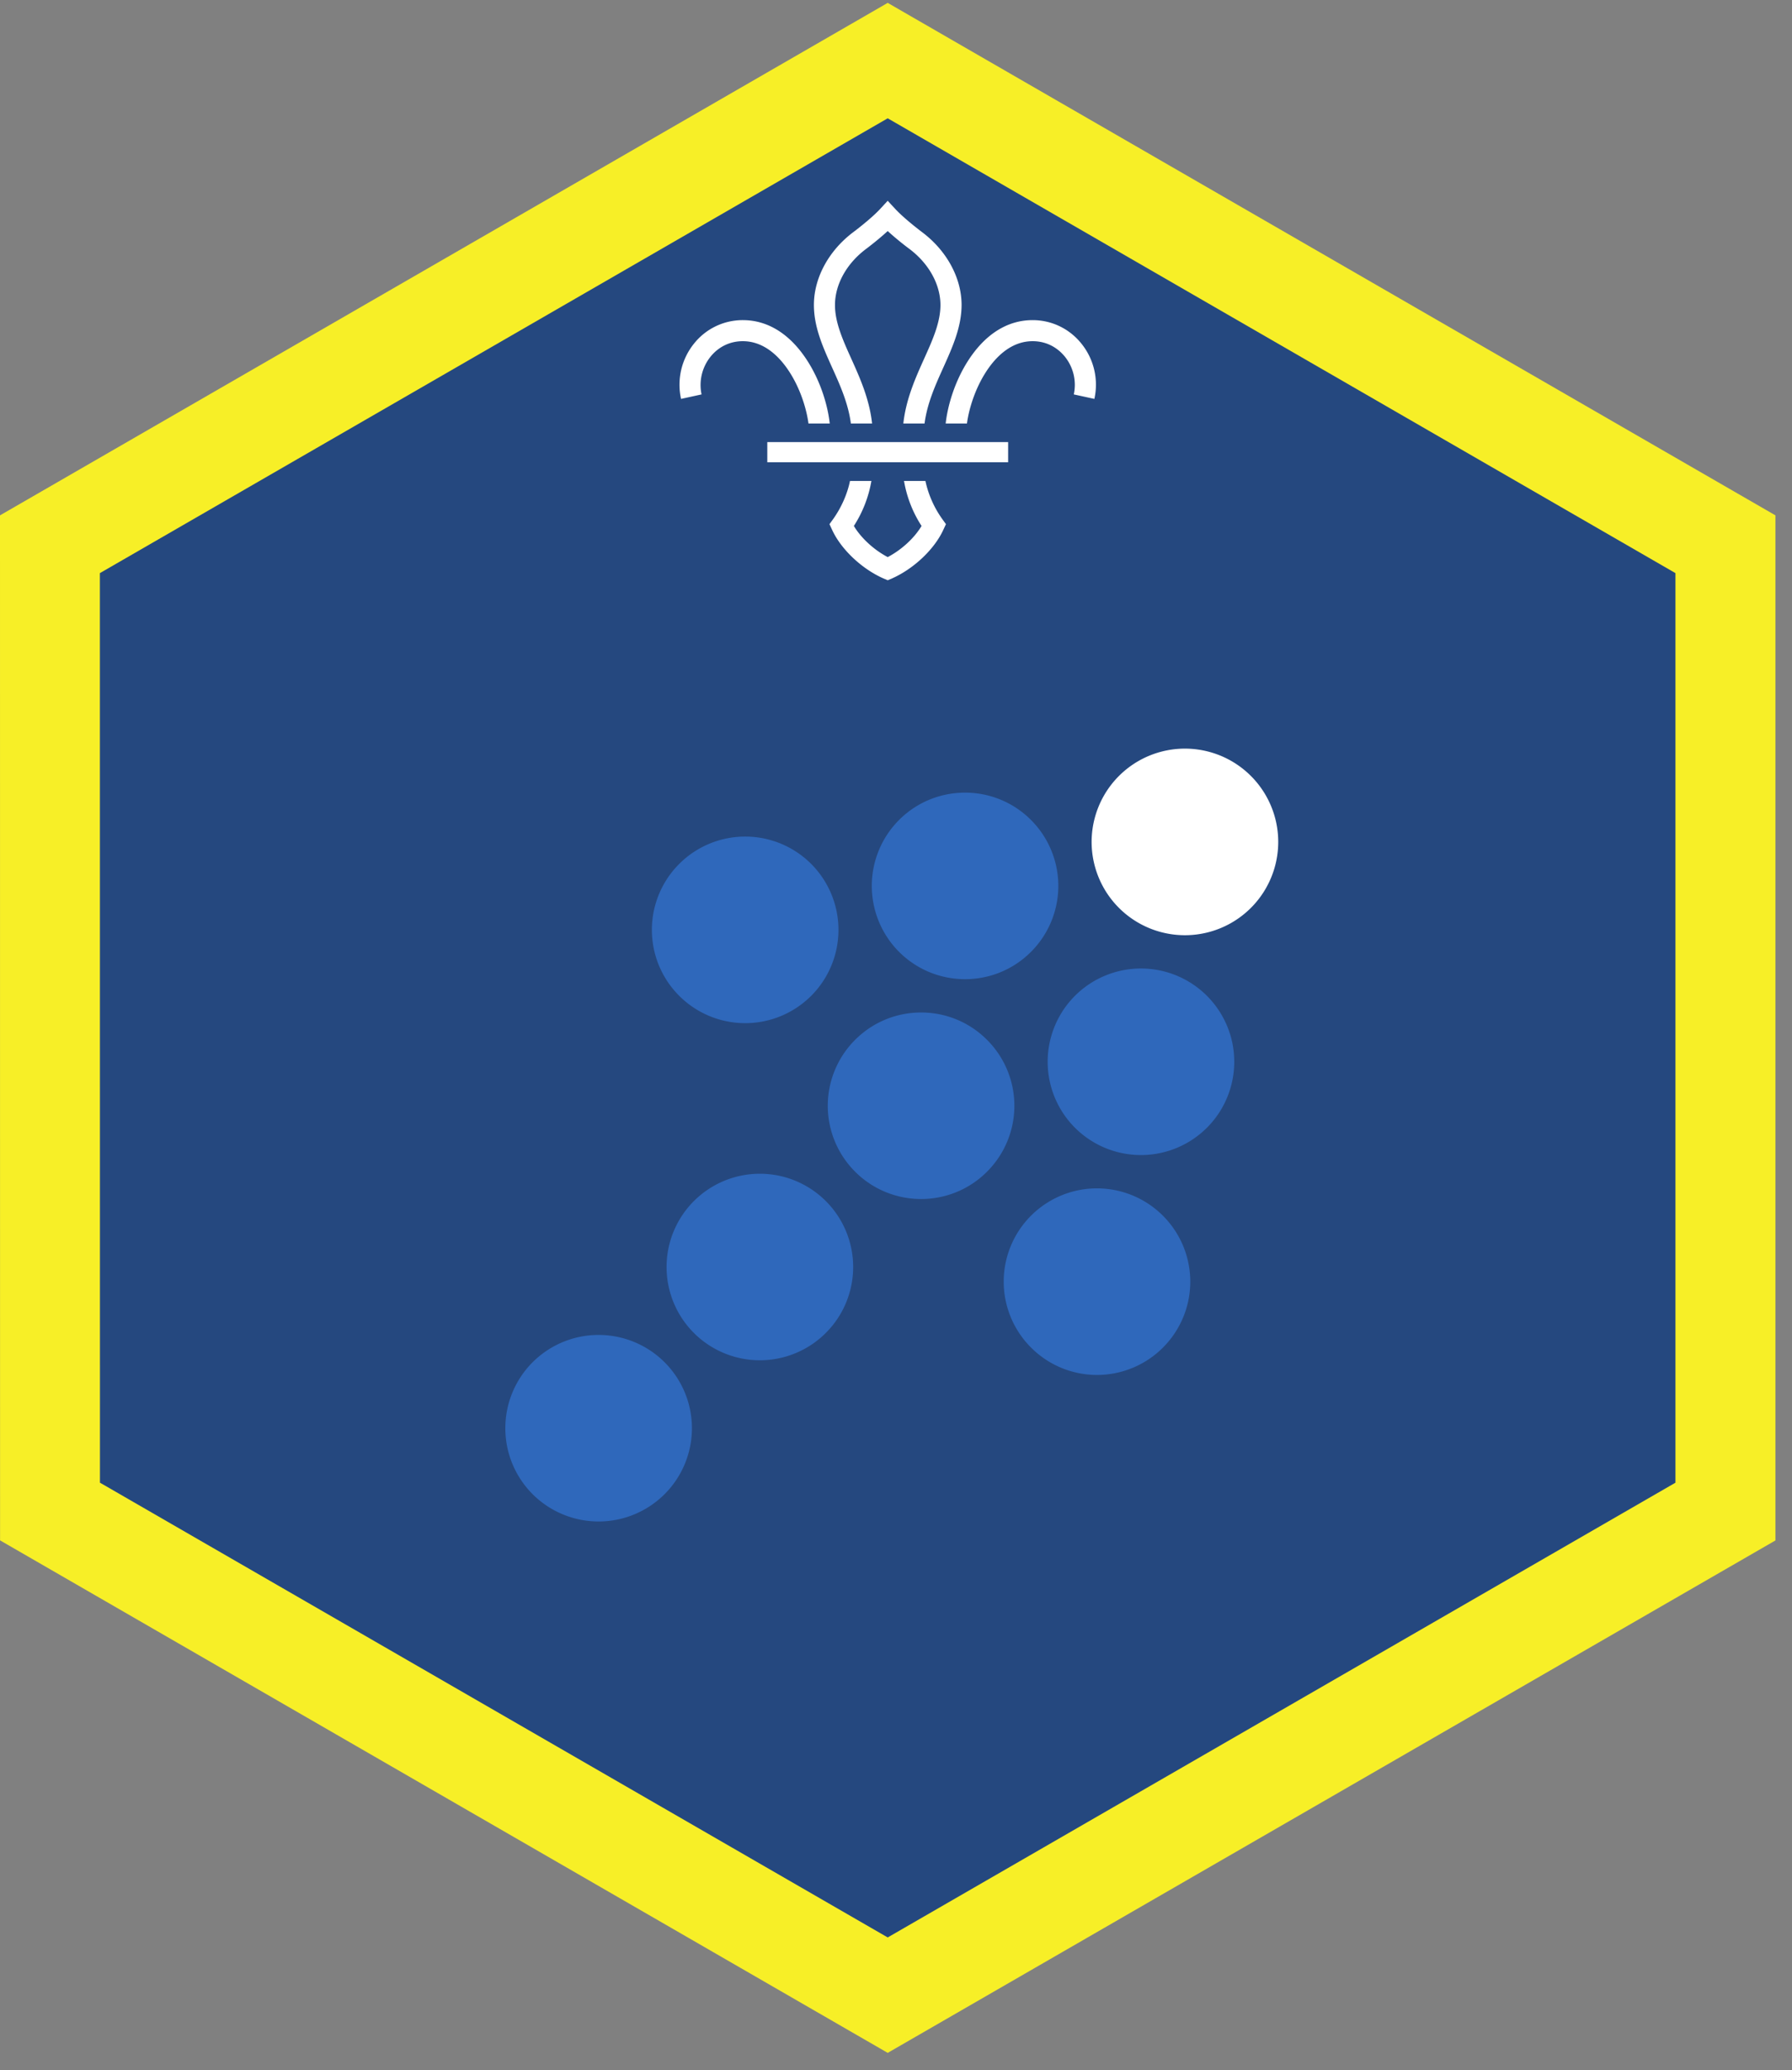 <ns0:svg xmlns:ns0="http://www.w3.org/2000/svg" height="158.667" viewBox="0 0 137.333 158.667" width="137.333"><ns0:rect x="0" y="0" width="137.333" height="158.667" fill="#808080" stroke="none"/><ns0:path d="M68.03 152.91L3.829 115.843V41.707L68.031 4.644l64.204 37.063v74.136L68.03 152.91" fill="#25487f" /><ns0:path d="M68.027.223L0 39.498l.005 78.558 68.022 39.276h.009l68.027-39.27V39.497L68.036.223zM7.66 113.635l-.005-69.71L68.031 9.067l60.37 34.858v69.71l-60.37 34.853-60.37-34.853" fill="#f7ef27" /><ns0:path d="M95.864 69.583a7.15 7.15 0 1 1-10.11-10.114 7.15 7.15 0 0 1 10.11 10.114" fill="#fff" /><ns0:path d="M62.167 76.321a7.153 7.153 0 0 1-10.115 0 7.147 7.147 0 0 1 0-10.109 7.15 7.15 0 0 1 10.115 0 7.158 7.158 0 0 1 0 10.11M89.125 103.28a7.139 7.139 0 0 1-10.109 0 7.147 7.147 0 0 1-.006-10.104 7.145 7.145 0 0 1 10.115 0 7.142 7.142 0 0 1 0 10.104M75.64 89.802c-2.785 2.79-7.312 2.79-10.104 0a7.14 7.14 0 0 1 0-10.11c2.792-2.792 7.319-2.792 10.104 0a7.138 7.138 0 0 1 0 10.11M63.286 102.16a7.148 7.148 0 1 1 0-10.11 7.14 7.14 0 0 1 0 10.11M50.932 114.515a7.156 7.156 0 0 1-10.115 0 7.158 7.158 0 0 1 0-10.11 7.155 7.155 0 0 1 10.115 0 7.147 7.147 0 0 1 0 10.11M79.01 72.952c-2.786 2.792-7.313 2.792-10.108 0a7.157 7.157 0 0 1 0-10.11c2.791-2.791 7.322-2.791 10.108 0a7.144 7.144 0 0 1 0 10.11M92.495 86.43a7.153 7.153 0 0 1-10.115 0 7.157 7.157 0 0 1 0-10.109 7.154 7.154 0 0 1 10.115 0 7.148 7.148 0 0 1 0 10.11" fill="#2f68bb" /><ns0:path d="M60.479 28.472c.89 1.365 1.338 2.928 1.48 3.985h1.629c-.14-1.297-.661-3.193-1.755-4.87-1.302-1.995-2.994-3.052-4.901-3.052h-.01a4.764 4.764 0 0 0-3.729 1.792 5.025 5.025 0 0 0-1 4.245l1.572-.344a3.47 3.47 0 0 1 .683-2.885c.62-.771 1.5-1.194 2.473-1.194h.006c1.688 0 2.865 1.267 3.552 2.323M72.219 39.79a7.866 7.866 0 0 1-1.298-2.931h-1.64a9.155 9.155 0 0 0 1.344 3.451c-.552.929-1.546 1.84-2.594 2.386v-.004.004c-1.047-.547-2.041-1.457-2.594-2.386a9.247 9.247 0 0 0 1.344-3.451h-1.64c-.204 1.004-.668 2.051-1.297 2.932l-.276.38.197.426c.683 1.495 2.266 2.995 3.938 3.735l.328.14h.005l.324-.14c1.67-.74 3.255-2.24 3.937-3.735l.198-.426-.276-.38M75.584 28.472c-.89 1.365-1.339 2.928-1.48 3.985h-1.63c.14-1.297.662-3.193 1.755-4.87 1.302-1.995 2.995-3.052 4.902-3.052h.01c1.452 0 2.812.652 3.728 1.792a5.01 5.01 0 0 1 1 4.245l-1.577-.344a3.447 3.447 0 0 0-.677-2.885c-.625-.771-1.495-1.194-2.475-1.194h-.004c-1.688 0-2.865 1.267-3.552 2.323M65.208 32.457h1.625c-.202-1.874-.937-3.505-1.588-4.953-.652-1.443-1.266-2.808-1.255-4.161.015-1.568.9-3.156 2.385-4.266.256-.193.994-.761 1.656-1.37.662.609 1.4 1.177 1.662 1.37 1.479 1.11 2.364 2.698 2.38 4.266.01 1.353-.604 2.718-1.256 4.161-.65 1.448-1.385 3.079-1.588 4.953h1.626c.202-1.547.828-2.937 1.437-4.286.724-1.61 1.405-3.131 1.401-4.844-.021-2.063-1.157-4.135-3.037-5.542-.219-.166-1.37-1.046-2.036-1.76l-.59-.636-.587.636c-.667.714-1.818 1.594-2.041 1.76-1.875 1.407-3.011 3.479-3.027 5.542-.011 1.713.672 3.234 1.396 4.844.61 1.349 1.234 2.74 1.437 4.286M58.803 35.43H77.26v-1.546H58.803z" fill="#fff" /></ns0:svg>